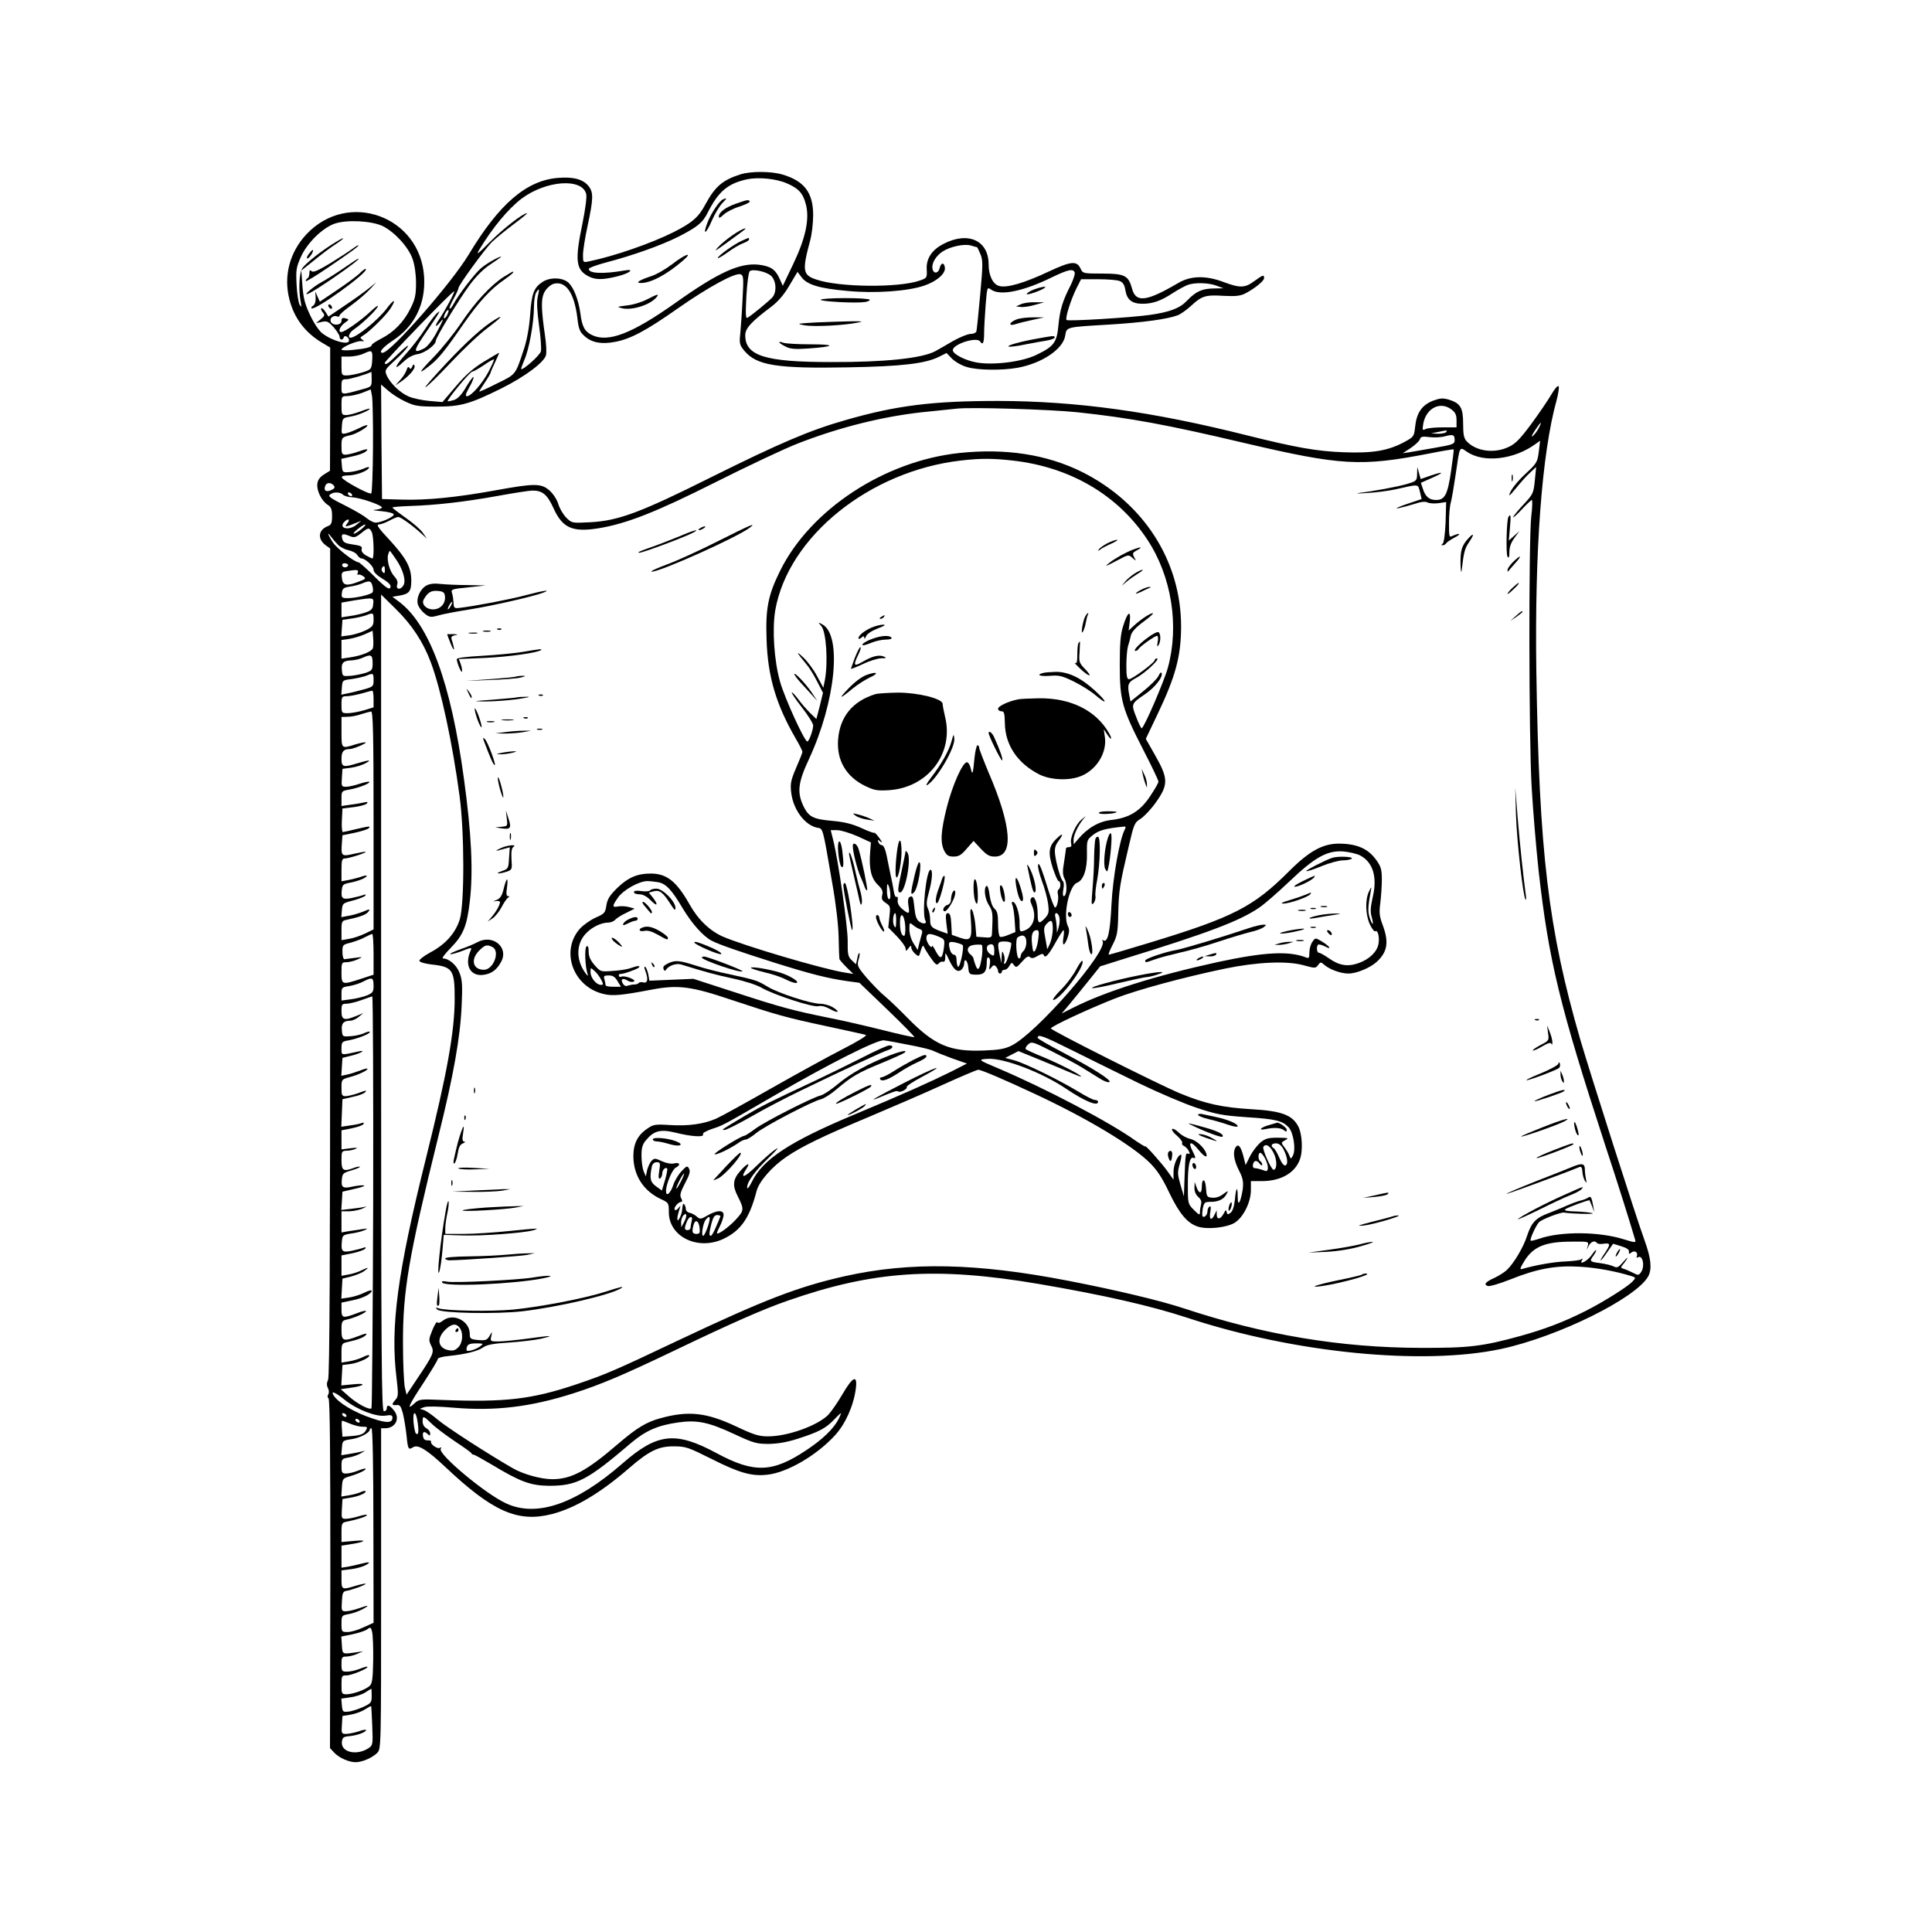 <?xml version="1.0" standalone="no"?>
<!DOCTYPE svg PUBLIC "-//W3C//DTD SVG 20010904//EN"
 "http://www.w3.org/TR/2001/REC-SVG-20010904/DTD/svg10.dtd">
<svg version="1.0" xmlns="http://www.w3.org/2000/svg"
 width="1024pt" height="1024pt" viewBox="0 0 1024 1024"
 preserveAspectRatio="xMidYMid meet">
<g transform="translate(0,1024) scale(0.1,-0.1)"
fill="#000000" stroke="none">
<path d="M3925 9316 c-95 -30 -135 -65 -185 -157 -37 -70 -70 -99 -171 -150
-118 -59 -314 -127 -446 -154 -33 -7 -33 -7 -33 34 0 23 11 93 25 157 30 140
31 174 5 207 -29 37 -81 51 -164 44 -167 -14 -311 -139 -471 -405 -91 -152
-415 -522 -457 -522 -24 0 1 30 54 65 116 76 174 194 166 336 -19 323 -403
463 -624 227 -89 -95 -122 -222 -90 -345 25 -99 84 -177 174 -230 l42 -25 0
-326 -1 -327 -32 -20 c-22 -14 -33 -29 -35 -50 -4 -36 22 -89 54 -110 19 -12
24 -24 24 -60 0 -38 -4 -47 -23 -54 -52 -20 -55 -70 -8 -103 l21 -15 0 -2191
c0 -1587 -3 -2197 -11 -2215 -8 -17 -8 -30 -1 -44 6 -11 7 -25 2 -33 -5 -9 -5
-17 1 -21 8 -4 10 -300 10 -930 l-2 -924 22 -24 c26 -28 78 -51 114 -51 34 0
88 23 114 49 21 21 21 22 21 871 l0 850 23 0 c53 1 79 52 46 93 -23 30 -39 35
-39 12 0 -8 -7 -15 -15 -15 -13 0 -15 247 -15 2164 l0 2165 78 -77 c85 -83
146 -176 186 -284 53 -141 115 -430 152 -708 26 -193 26 -571 1 -653 -23 -73
-76 -133 -158 -176 -33 -18 -58 -38 -56 -44 2 -7 31 -15 65 -19 111 -12 122
-28 122 -180 0 -175 -40 -396 -151 -842 -153 -614 -191 -898 -157 -1172 10
-84 9 -96 -5 -112 -23 -25 -21 -32 5 -29 18 2 23 -6 34 -46 6 -26 15 -79 19
-117 7 -72 10 -76 34 -61 26 17 73 -12 170 -103 252 -238 385 -297 566 -251
124 32 258 112 410 244 105 91 156 116 237 115 63 0 76 -5 200 -67 147 -74
213 -93 297 -83 105 12 261 103 358 210 54 59 97 155 109 245 10 77 -15 67
-71 -29 -26 -45 -60 -93 -75 -109 -58 -58 -218 -115 -321 -114 -47 0 -75 9
-166 52 -159 75 -254 85 -403 44 -74 -20 -126 -52 -223 -135 -167 -144 -248
-188 -350 -188 -59 0 -153 26 -207 57 -131 75 -352 218 -398 257 -28 24 -62
48 -74 52 l-23 7 24 9 c14 5 77 4 155 -3 222 -19 410 4 638 77 146 47 261 96
533 226 304 146 473 220 597 263 456 160 789 182 1333 90 340 -58 596 -116
790 -180 564 -186 1245 -253 1660 -165 304 65 717 270 781 385 21 39 15 96
-19 190 -43 117 -293 900 -341 1065 -170 587 -218 989 -233 1955 -9 637 29
1151 107 1432 10 37 15 72 11 76 -5 5 -22 -15 -39 -45 -17 -29 -64 -98 -105
-154 -58 -78 -84 -106 -119 -122 -77 -38 -176 -24 -225 30 -14 16 -18 36 -18
93 0 84 -14 108 -76 127 -32 9 -46 8 -84 -6 -58 -23 -86 -63 -94 -135 -6 -55
-7 -56 -56 -83 -87 -47 -169 -61 -323 -55 -140 5 -249 24 -506 88 -508 128
-908 183 -1326 184 -347 0 -540 -24 -810 -102 -187 -53 -350 -123 -708 -301
-378 -189 -494 -232 -644 -240 -97 -5 -97 -5 -127 25 -16 16 -35 49 -42 72 -7
24 -27 54 -46 71 -44 39 -79 39 -288 1 -204 -37 -362 -53 -495 -49 l-105 3 -3
304 -2 303 37 -32 c20 -18 62 -45 93 -59 49 -23 67 -26 165 -26 127 0 176 14
340 95 127 63 231 141 239 178 4 15 1 61 -5 102 -22 151 -22 202 0 237 11 18
32 35 46 39 64 16 108 -47 125 -178 7 -63 13 -77 39 -100 38 -34 89 -44 161
-30 82 15 166 60 335 179 159 111 303 190 331 179 15 -6 16 -20 10 -129 -3
-67 -9 -149 -12 -182 -6 -57 -4 -63 22 -95 65 -77 172 -94 547 -87 288 5 414
20 486 57 l38 19 29 -30 c16 -16 50 -36 78 -44 58 -18 188 -19 271 -4 129 24
240 99 251 170 8 47 1 45 238 59 178 11 306 29 358 49 16 6 47 28 71 50 57 53
77 59 173 53 64 -3 87 -1 115 13 51 27 99 66 99 81 0 19 -5 18 -52 -16 -50
-37 -76 -37 -162 -5 -95 36 -175 34 -241 -5 -169 -99 -225 -106 -245 -29 -19
69 -39 79 -157 79 -101 0 -104 1 -115 25 -20 44 -49 42 -169 -14 -127 -60
-221 -88 -262 -77 -34 8 -57 56 -57 115 0 126 -108 176 -238 109 -63 -32 -94
-79 -90 -137 2 -43 1 -45 -37 -58 -110 -39 -427 -36 -547 5 -74 24 -77 47 -34
207 9 32 16 93 16 135 0 119 -47 181 -163 215 -61 18 -167 18 -222 1z m246
-48 c61 -26 85 -52 100 -110 21 -78 -1 -180 -67 -318 l-55 -115 -18 40 c-22
48 -47 64 -109 72 -101 11 -214 -40 -443 -203 -229 -162 -355 -211 -441 -170
-39 19 -53 44 -62 116 -10 71 -35 135 -62 161 -31 29 -98 31 -138 5 -46 -30
-58 -60 -66 -173 -5 -69 -17 -135 -33 -183 -46 -139 -41 -133 -144 -183 -51
-26 -93 -45 -93 -42 0 2 14 24 30 48 17 25 30 48 30 51 0 3 11 29 24 56 13 28
23 50 21 50 -2 0 -39 -22 -82 -48 -57 -35 -97 -71 -148 -131 l-70 -82 -69 6
c-38 3 -88 14 -111 24 -46 20 -99 72 -116 113 -11 26 -8 30 45 79 31 28 62 61
68 73 6 11 -16 -5 -48 -36 -56 -55 -72 -66 -75 -52 -2 9 363 386 368 380 5 -4
-48 -102 -79 -148 -25 -36 -23 -49 3 -18 26 32 22 20 -20 -58 -21 -38 -46 -69
-62 -78 -58 -30 -59 -16 -5 64 29 42 62 91 72 107 17 28 17 29 1 16 -10 -8
-39 -46 -64 -85 -25 -39 -70 -97 -99 -129 -61 -66 -73 -99 -16 -45 24 23 50
37 76 41 38 6 96 49 96 71 0 17 122 218 179 295 37 50 75 87 115 113 32 21 56
38 52 38 -13 0 -81 -39 -107 -62 -34 -29 -121 -143 -143 -186 -10 -19 -20 -31
-23 -28 -3 3 6 26 21 52 14 25 26 51 26 57 0 15 137 203 177 244 20 19 72 62
115 94 44 33 76 59 71 59 -21 0 -125 -81 -197 -153 -63 -64 -75 -72 -56 -41
70 117 154 217 223 270 130 98 322 112 344 26 4 -16 -4 -78 -20 -157 -41 -197
-35 -245 33 -280 37 -19 75 -19 155 1 66 17 92 41 33 30 -111 -19 -189 -16
-187 9 1 6 40 20 88 33 149 39 296 92 388 138 101 52 127 73 155 129 57 112
107 153 209 175 60 12 154 3 210 -22z m-2141 -227 c64 -33 135 -111 157 -174
11 -32 18 -80 18 -127 0 -63 -5 -86 -29 -134 -35 -72 -89 -127 -156 -161 -27
-14 -50 -29 -50 -34 0 -11 -31 -19 -103 -26 -31 -3 -57 -2 -57 2 0 13 82 48
105 45 17 -2 17 0 5 8 -13 9 -12 12 5 22 34 20 124 109 146 145 32 51 17 49
-22 -3 -45 -60 -161 -154 -191 -154 -18 0 -6 29 19 45 40 27 113 96 125 119 6
12 -12 0 -38 -25 -50 -47 -138 -109 -155 -109 -19 0 -8 29 17 48 26 18 26 19
5 25 -16 4 -21 1 -21 -14 0 -24 -48 -27 -57 -3 -7 18 14 35 34 27 7 -3 13 -1
13 5 0 6 28 30 63 55 34 25 78 62 97 83 l35 38 -40 -32 c-22 -18 -79 -59 -127
-91 l-87 -59 -16 25 c-9 14 -19 22 -22 19 -3 -3 0 -13 8 -22 12 -14 10 -19
-11 -36 l-25 -21 31 7 c27 6 35 2 63 -29 17 -20 31 -42 31 -50 0 -18 17 -20
22 -3 5 15 28 1 28 -17 0 -26 -85 -4 -140 37 -18 13 -45 53 -66 97 -28 59 -36
91 -41 155 l-6 82 69 55 c38 31 88 69 112 84 52 34 56 45 5 14 -76 -45 -169
-119 -182 -143 -15 -27 -19 -109 -8 -171 6 -34 6 -37 -5 -20 -6 11 -14 59 -16
106 -4 78 -2 92 23 148 33 73 112 151 177 175 64 23 199 16 258 -13z m3148
-111 c2 0 10 -16 18 -36 14 -33 14 -55 -1 -218 -9 -100 -18 -187 -20 -193 -3
-7 -16 -13 -31 -13 -15 0 -56 -17 -92 -37 -35 -21 -78 -45 -96 -55 -70 -37
-267 -58 -551 -57 -350 0 -455 33 -455 142 0 37 32 72 139 152 36 28 66 62 95
112 l43 72 21 -28 c29 -40 95 -60 243 -73 146 -14 319 -2 407 28 66 22 115 64
110 96 -4 29 -21 27 -28 -4 -8 -30 -34 -30 -38 0 -4 28 19 66 54 89 40 26 114
42 149 32 16 -5 31 -9 33 -9z m-1091 -152 c28 -27 31 -87 6 -115 -19 -20 -108
-94 -131 -107 -10 -6 -11 17 -6 116 4 70 12 126 18 131 18 13 89 -3 113 -25z
m1609 18 c3 -8 -7 -38 -21 -67 -43 -84 -57 -129 -65 -212 -8 -92 -24 -113
-115 -157 -76 -38 -231 -57 -320 -41 -61 11 -125 45 -125 65 0 32 128 73 145
46 14 -22 21 -7 21 43 0 28 4 96 8 149 8 97 8 98 29 83 48 -34 169 -10 322 65
87 42 113 47 121 26z m237 -45 c19 -7 27 -20 32 -50 8 -50 35 -71 91 -71 53 0
97 15 159 56 28 18 63 37 78 43 38 15 114 13 157 -4 l35 -13 -53 -1 c-62 -1
-94 -16 -141 -65 -38 -40 -91 -60 -196 -75 -96 -14 -435 -35 -442 -27 -9 8 23
109 53 169 l24 47 90 0 c49 0 100 -4 113 -9z m-3083 -85 c-6 -26 -3 -76 7
-151 9 -61 13 -123 10 -137 -6 -22 -96 -102 -105 -94 -1 2 7 23 17 48 25 54
51 200 51 279 0 33 5 68 12 79 17 26 18 21 8 -24z m-480 -96 c-6 -12 -14 -19
-17 -17 -2 3 1 15 7 27 6 12 14 19 17 17 2 -3 -1 -15 -7 -27z m-398 -201 c2
-5 2 -28 0 -50 -4 -37 -6 -39 -55 -54 -28 -8 -63 -15 -79 -15 -27 0 -28 2 -28
50 l0 50 43 0 c23 1 56 7 72 15 38 17 43 17 47 4z m618 -98 c-35 -66 -93 -131
-115 -131 -10 0 -7 11 10 43 14 23 25 49 25 57 0 8 -16 -13 -37 -47 -25 -44
-45 -65 -66 -73 -17 -5 -32 -8 -34 -7 -6 7 118 157 130 157 7 1 34 16 62 35
27 19 51 32 53 30 2 -2 -11 -31 -28 -64z m-620 -41 c0 -39 0 -40 -52 -54 -113
-31 -108 -31 -108 14 0 37 2 40 28 40 20 1 106 26 130 39 1 0 2 -17 2 -39z m7
-362 c-1 -130 -5 -239 -9 -243 -9 -9 -151 68 -156 84 -2 7 10 11 32 11 40 0
99 21 111 39 4 8 -6 7 -28 -3 -19 -8 -52 -16 -74 -18 -37 -3 -38 -2 -41 34
l-3 36 54 12 c30 6 63 17 73 25 24 18 9 18 -41 0 -22 -8 -50 -14 -62 -15 -21
0 -23 5 -23 45 0 46 1 48 50 59 30 7 94 45 87 52 -2 3 -22 -4 -43 -15 -22 -11
-52 -23 -67 -27 -28 -6 -28 -6 -25 37 3 43 4 44 45 51 38 6 103 33 103 42 0 2
-23 -4 -50 -15 -28 -10 -61 -19 -75 -19 -23 0 -25 3 -25 50 0 50 0 50 33 51
17 0 52 8 77 17 l45 18 7 -36 c3 -20 6 -143 5 -272z m5717 201 c20 -15 26 -29
26 -57 l0 -37 -72 0 c-40 0 -82 -4 -92 -9 -17 -9 -18 -6 -12 30 16 82 91 119
150 73z m-1984 -14 c281 -30 475 -66 890 -164 508 -119 613 -125 974 -55 70
14 129 24 131 22 1 -2 -5 -54 -14 -115 -18 -124 -33 -153 -79 -153 -36 0 -57
17 -70 58 l-11 33 54 24 c71 31 71 39 0 15 l-55 -19 -9 32 -9 32 -1 -37 c-1
-36 -3 -38 -53 -53 -50 -15 -181 -39 -258 -48 -19 -3 1 -3 45 0 44 2 112 11
150 19 129 29 120 30 131 -13 l9 -38 -80 -27 c-44 -15 -64 -25 -45 -22 19 4
58 14 87 23 35 12 57 14 69 8 9 -5 35 -7 58 -4 l41 6 -3 -107 c-3 -65 -9 -110
-16 -114 -8 -6 -8 -8 1 -8 6 0 15 5 18 10 3 6 23 19 43 30 20 10 31 19 24 20
-7 0 -22 -5 -33 -10 -18 -10 -19 -7 -19 67 0 43 4 93 10 111 5 19 16 84 25
145 23 158 19 150 61 122 88 -60 250 -41 363 42 l24 17 -7 -58 c-7 -55 -11
-62 -67 -114 -52 -48 -89 -97 -89 -117 0 -4 17 15 39 42 21 26 53 62 71 78
l32 30 -7 -71 c-7 -69 -9 -73 -61 -129 -30 -32 -54 -62 -54 -66 0 -5 21 14 46
41 26 28 50 50 53 50 4 0 3 -39 -3 -87 -14 -132 -13 -1170 2 -1433 7 -124 24
-324 37 -445 54 -478 111 -713 353 -1455 66 -200 123 -381 159 -502 4 -15 -1
-15 -59 3 -132 42 -336 43 -448 4 -24 -8 -45 -13 -47 -11 -6 6 26 78 44 98 14
15 115 54 133 51 45 -7 169 -10 150 -3 -14 4 -54 8 -89 9 -42 1 -62 4 -55 11
10 10 126 52 129 48 1 -2 7 -16 14 -33 l11 -30 -6 35 c-8 45 -13 53 -27 42 -7
-5 -25 -12 -42 -16 -16 -4 -48 -16 -71 -26 -23 -11 -66 -28 -96 -40 -68 -25
-91 -50 -114 -120 -19 -60 -69 -144 -106 -180 -12 -12 -42 -31 -65 -42 -49
-22 -61 -36 -38 -44 9 -4 63 12 121 35 142 57 242 75 369 67 86 -5 190 -24
273 -50 22 -7 23 -9 6 -27 -25 -28 -156 -110 -251 -158 -115 -58 -216 -96
-341 -131 -203 -56 -275 -65 -532 -64 -426 1 -831 69 -1254 209 -120 40 -362
98 -611 146 -488 95 -841 102 -1187 25 -248 -56 -425 -124 -878 -338 -345
-164 -391 -183 -544 -235 -239 -80 -376 -96 -713 -83 -118 5 -122 4 -147 -19
-44 -41 -29 -8 49 110 41 63 75 119 75 125 0 7 25 14 58 17 88 9 154 25 182
45 19 14 52 21 135 26 61 4 137 13 170 20 80 19 62 19 -70 1 -60 -8 -130 -15
-154 -15 -42 0 -43 1 -37 28 6 24 5 25 -6 7 -16 -29 -22 -31 -68 -27 -36 4
-40 7 -40 32 0 68 -85 112 -140 72 -18 -14 -30 -17 -32 -10 -2 6 -14 -12 -26
-41 -20 -49 -20 -55 -7 -82 18 -35 14 -46 -74 -177 l-56 -84 -9 38 c-5 22 -10
127 -10 234 -1 279 30 458 188 1099 80 321 116 525 123 693 5 104 3 136 -11
171 -15 41 -56 77 -88 77 -8 0 11 26 43 58 65 67 84 115 99 243 19 160 9 361
-31 652 -69 508 -184 821 -347 940 l-32 24 36 6 c53 9 64 22 64 80 0 70 -27
119 -116 216 -55 58 -71 81 -57 81 10 0 35 9 56 20 20 11 42 20 48 20 12 0 70
-41 118 -84 l34 -31 -21 30 c-11 17 -52 53 -91 80 -39 28 -71 52 -71 55 0 3
39 6 88 8 139 4 295 22 467 53 87 16 172 29 187 29 54 0 79 -21 113 -96 47
-103 101 -126 237 -104 149 24 308 87 622 245 165 83 360 175 431 203 230 90
473 150 700 171 61 6 126 13 145 15 73 9 501 -4 640 -19z m2446 -83 c-8 -16
-22 -35 -32 -43 -10 -8 -5 4 11 29 32 48 42 55 21 14z m-491 -22 c-3 -5 -23
-9 -43 -9 l-37 2 35 7 c52 11 52 11 45 0z m45 -43 c0 -20 -9 -24 -102 -40 -57
-10 -119 -21 -138 -24 l-35 -5 43 28 c23 16 45 36 48 46 4 14 13 16 52 11 26
-3 63 -1 82 5 42 11 50 8 50 -21z m-5941 -240 c8 -11 5 -16 -14 -25 -27 -12
-41 -2 -31 23 7 19 30 19 45 2z m49 -49 c7 -7 29 -13 50 -14 47 -3 163 -44
156 -55 -3 -5 -20 -10 -37 -11 -18 -1 -3 -4 32 -7 36 -3 66 -11 68 -17 4 -12
-66 -44 -96 -44 -11 0 -32 11 -48 24 -15 13 -62 40 -103 61 -94 47 -105 55
-88 66 19 13 52 11 66 -3z m47 2 c3 -5 2 -10 -4 -10 -5 0 -13 5 -16 10 -3 6
-2 10 4 10 5 0 13 -4 16 -10z m-25 -155 c-16 -19 -9 -19 38 0 l37 15 -24 -20
c-40 -35 -101 -21 -65 15 20 20 32 12 14 -10z m75 -30 c-16 -13 -34 -24 -40
-24 -5 0 4 11 20 24 17 14 35 25 40 25 6 0 -3 -11 -20 -25z m55 -14 c11 -21
14 -141 4 -141 -3 0 -18 7 -34 16 -18 11 -26 23 -23 34 4 14 -5 18 -46 24 -38
5 -51 11 -56 27 -9 29 0 34 35 19 27 -11 33 -10 63 13 39 32 44 32 57 8z
m-179 -68 c11 -12 36 -25 55 -29 20 -4 41 -15 47 -25 7 -11 17 -19 23 -19 20
0 64 -41 64 -60 0 -12 17 -29 45 -46 25 -14 45 -32 45 -40 0 -27 -21 -14 -91
56 -39 39 -75 70 -79 70 -21 0 -112 71 -135 104 -26 39 -35 65 -10 31 8 -11
24 -30 36 -42z m307 -76 c37 -53 55 -113 41 -138 -14 -27 -42 -25 -34 2 5 14
0 28 -15 44 -24 26 -41 85 -33 115 3 11 7 20 9 20 2 0 16 -19 32 -43z m-256
-39 c-12 -12 -35 -1 -27 12 3 5 13 6 21 3 10 -4 12 -9 6 -15z m198 -20 c0 -16
-3 -19 -11 -11 -6 6 -8 16 -5 22 11 17 16 13 16 -11z m-144 -14 c-3 -8 -2 -13
3 -10 4 3 16 -1 26 -8 17 -12 14 -15 -27 -30 -62 -24 -82 -19 -86 21 -3 28 0
32 25 36 58 9 65 8 59 -9z m78 -69 c4 -14 4 -30 1 -34 -7 -12 -87 -31 -130
-31 -34 0 -36 2 -33 28 3 23 9 28 43 33 22 3 51 11 65 17 38 16 47 14 54 -13z
m4 -97 c-2 -26 -9 -33 -40 -44 -20 -7 -58 -16 -83 -19 l-45 -7 0 39 0 39 63
11 c108 17 109 17 105 -19z m2 -83 c0 -30 -5 -37 -40 -55 -22 -11 -60 -23 -86
-27 l-45 -6 3 44 3 44 51 7 c28 4 61 12 75 17 37 15 39 14 39 -24z m-4 -151
c-7 -18 -60 -39 -119 -48 l-47 -7 0 49 0 50 43 6 c23 4 60 15 82 25 l40 18 3
-40 c2 -22 1 -45 -2 -53z m-1 -79 c0 -35 -3 -39 -36 -51 -20 -6 -56 -14 -80
-16 -44 -3 -44 -3 -47 31 -4 38 8 50 53 51 17 1 44 7 60 15 42 19 50 14 50
-30z m5 -90 c0 -33 -2 -35 -52 -49 -29 -8 -68 -18 -86 -21 l-33 -7 3 39 c3 38
4 38 53 44 28 4 61 12 75 17 38 16 40 15 40 -23z m0 -100 l0 -44 -52 -16 c-28
-8 -67 -15 -85 -15 -32 0 -33 1 -33 45 0 42 2 45 28 45 15 0 50 7 77 14 28 8
53 15 58 15 4 1 7 -19 7 -44z m0 -643 l0 -578 -45 -22 c-25 -12 -63 -25 -85
-28 l-40 -7 0 52 c0 47 2 51 28 56 66 14 100 26 112 40 15 18 11 19 -31 1 -19
-7 -51 -17 -72 -20 l-38 -7 3 37 c3 36 5 37 58 51 30 8 59 19 65 25 7 8 4 9
-10 4 -11 -4 -39 -11 -63 -16 -48 -9 -56 -2 -50 46 3 25 8 29 45 36 23 4 54
14 70 22 30 17 18 21 -19 7 -13 -4 -40 -11 -60 -15 l-38 -7 0 61 c0 51 3 60
18 60 20 0 115 30 110 35 -2 2 -29 -3 -61 -10 -67 -16 -70 -13 -65 56 l3 42
64 13 c36 8 69 18 75 24 13 13 4 12 -69 -5 -33 -8 -64 -15 -68 -15 -4 0 -7 28
-5 62 l3 63 59 7 c33 4 65 13 70 19 8 9 4 10 -14 6 -14 -3 -46 -9 -72 -12
l-48 -7 0 40 c0 39 1 40 41 47 48 8 114 34 106 41 -3 3 -26 -2 -51 -10 -26 -9
-58 -16 -72 -16 -24 0 -25 3 -22 47 l3 48 46 6 c26 4 59 14 75 23 37 19 23 20
-40 1 -78 -24 -86 -21 -86 24 0 38 11 51 45 51 17 0 88 30 83 35 -2 2 -26 -2
-53 -10 -76 -24 -75 -25 -75 65 l0 80 33 1 c17 0 50 6 72 14 22 7 46 13 52 14
10 1 13 -123 13 -577z m0 -710 l0 -108 -67 -22 c-101 -33 -103 -32 -103 33 0
53 1 55 28 55 15 1 41 7 57 15 30 14 30 14 -15 8 -25 -3 -49 -6 -55 -7 -5 0
-10 17 -10 38 0 38 1 39 45 50 25 7 59 20 75 29 17 9 33 16 38 17 4 0 7 -49 7
-108z m0 -168 c0 -30 -5 -37 -33 -49 -19 -8 -57 -17 -85 -21 l-52 -7 0 36 c0
33 2 35 43 41 23 4 58 15 77 26 43 22 50 19 50 -26z m-2 -1143 c-2 -599 -6
-1092 -9 -1095 -10 -11 -73 22 -119 62 l-44 39 49 7 c78 10 92 27 17 19 l-63
-6 3 54 3 54 46 6 c44 7 105 36 95 46 -2 3 -17 -2 -33 -10 -15 -8 -47 -18 -70
-22 l-43 -7 0 51 c0 47 2 51 28 57 56 12 91 25 102 39 8 10 -4 8 -39 -6 -82
-31 -91 -28 -91 31 0 46 2 50 28 56 39 8 102 36 102 45 0 4 -23 -1 -50 -12
-72 -27 -80 -26 -80 19 l0 38 58 12 c56 11 102 35 102 51 0 5 -18 0 -40 -11
-22 -11 -58 -22 -80 -25 l-41 -6 3 53 3 53 45 11 c25 7 57 19 70 29 30 21 23
22 -16 3 -16 -8 -46 -18 -66 -21 l-38 -7 0 54 0 54 60 12 c32 7 62 18 66 24 5
8 1 9 -12 4 -10 -4 -38 -11 -62 -16 -49 -9 -55 -3 -50 51 3 32 6 34 48 41 25
3 56 11 70 17 23 10 21 11 -12 6 -21 -3 -54 -8 -73 -11 l-35 -6 0 56 0 56 43
0 c23 1 56 8 72 16 17 8 21 12 10 8 -11 -3 -44 -8 -73 -11 l-53 -6 3 48 3 49
65 15 c36 8 58 16 49 18 -9 2 -36 -1 -60 -6 -52 -12 -62 -5 -57 39 3 30 7 34
52 47 26 8 46 16 43 19 -2 2 -16 0 -31 -6 -56 -21 -66 -15 -66 40 0 48 1 50
28 51 15 0 36 5 47 10 14 6 5 7 -27 3 l-48 -6 0 50 0 51 55 11 c30 6 58 16 61
22 5 7 2 9 -8 6 -9 -4 -36 -10 -62 -13 l-47 -7 3 73 3 73 53 12 c30 6 59 17
65 23 14 14 11 14 -38 -4 -22 -8 -50 -14 -62 -15 -21 0 -23 5 -23 45 0 44 1
44 43 56 47 12 101 38 94 45 -2 2 -19 -2 -38 -10 -19 -7 -49 -17 -67 -21 l-33
-7 3 48 3 47 48 12 c49 12 82 32 37 22 -96 -21 -90 -22 -90 17 0 33 3 36 38
42 48 9 112 34 112 44 0 5 -12 2 -28 -5 -15 -8 -47 -15 -72 -17 -45 -3 -45 -3
-48 31 -4 36 9 51 44 51 12 0 32 9 45 20 l24 20 -37 -15 c-64 -26 -78 -21 -78
25 0 37 2 40 28 40 15 1 50 9 77 19 28 10 53 19 58 20 4 0 6 -489 5 -1088z
m6438 -233 l-6 -23 11 23 c12 22 33 29 43 14 3 -5 19 -7 36 -4 37 5 37 -3 5
-51 -14 -20 -24 -37 -21 -37 3 0 19 20 35 44 l31 44 42 -13 c29 -9 43 -18 42
-29 -2 -13 1 -14 12 -5 17 14 37 2 30 -18 -4 -8 -2 -11 5 -7 26 16 39 -49 16
-80 -12 -16 -15 -16 -42 -2 -17 8 -38 18 -49 21 -17 5 -17 7 -4 23 8 9 18 24
23 32 4 8 -6 0 -22 -19 -24 -28 -32 -32 -49 -24 -10 6 -43 14 -71 18 -57 7
-60 10 -38 39 8 11 15 24 15 29 0 6 -10 -5 -23 -24 -21 -31 -70 -58 -52 -28 6
8 4 10 -5 4 -7 -5 -45 -9 -84 -11 -60 -2 -161 -20 -229 -40 -14 -4 -10 6 16
48 46 71 109 97 245 97 92 1 93 1 88 -21z m-5980 -435 c21 -28 17 -80 -7 -104
-16 -16 -28 -20 -52 -15 -56 11 -64 61 -18 107 34 33 58 37 77 12z m109 -99
c-22 -16 -63 -29 -71 -22 -2 3 -2 13 2 22 4 11 18 16 48 16 39 -1 40 -1 21
-16z m-717 -284 c65 -52 167 -91 216 -83 29 5 36 2 36 -11 0 -28 -29 -30 -103
-5 -99 32 -186 85 -210 125 -14 25 10 15 61 -26z m7 -80 c3 -5 2 -10 -4 -10
-5 0 -13 5 -16 10 -3 6 -2 10 4 10 5 0 13 -4 16 -10z m379 -41 c7 -50 3 -69
-10 -56 -4 4 -9 29 -12 57 -6 67 13 66 22 -1z m2231 20 c-27 -52 -85 -108
-171 -165 -180 -120 -277 -123 -476 -16 -217 117 -314 107 -498 -54 -246 -215
-454 -287 -616 -213 -109 49 -365 263 -348 290 5 8 3 10 -5 5 -13 -8 -54 22
-46 34 2 3 -6 6 -18 6 -15 -1 -23 6 -25 22 -4 24 7 29 26 10 9 -9 12 -8 12 5
0 9 -9 21 -20 27 -12 6 -20 21 -20 35 0 33 4 32 47 -10 20 -20 75 -61 122 -93
47 -31 88 -60 89 -64 2 -5 8 -8 12 -8 5 0 48 -24 97 -53 151 -91 205 -111 303
-112 147 0 203 29 436 228 77 65 142 93 250 108 100 14 161 1 298 -63 101 -47
117 -51 181 -51 48 1 97 9 155 28 109 35 147 55 189 99 19 20 36 36 38 36 2 0
-4 -14 -12 -31z m-2540 -9 c3 -5 2 -10 -4 -10 -5 0 -13 5 -16 10 -3 6 -2 10 4
10 5 0 13 -4 16 -10z m-49 -16 c22 -9 51 -16 66 -16 24 1 27 -2 18 -18 -11
-21 -28 -28 -85 -32 l-40 -3 -3 43 c-2 23 -1 42 1 42 3 0 22 -7 43 -16z m123
-540 l1 -515 -53 -24 c-28 -14 -67 -25 -84 -25 -32 0 -33 1 -33 44 0 43 1 44
38 51 20 3 53 15 72 25 43 23 36 25 -20 5 -23 -8 -53 -15 -67 -15 -23 0 -24 3
-21 52 2 44 6 53 23 56 28 4 107 33 103 38 -2 2 -26 -3 -53 -11 -73 -22 -75
-21 -75 34 l0 48 50 6 c27 3 62 13 77 21 32 17 23 20 -27 7 -19 -5 -50 -12
-67 -15 l-33 -5 0 58 0 59 46 7 c80 12 95 25 22 18 l-68 -6 0 51 c0 48 2 52
28 57 59 12 101 26 107 34 3 5 -16 3 -42 -5 -25 -8 -57 -14 -70 -14 -23 0 -24
3 -21 52 l3 53 42 7 c45 7 88 26 80 35 -3 2 -14 0 -24 -5 -10 -5 -37 -13 -61
-17 l-43 -7 3 48 c3 47 4 48 44 60 47 14 88 34 81 40 -2 2 -20 -3 -40 -11 -20
-8 -48 -15 -62 -15 -22 0 -25 4 -25 39 0 38 2 40 38 46 20 3 48 13 62 21 l25
15 -25 -6 c-14 -3 -42 -9 -63 -12 l-38 -6 3 39 c3 38 4 39 50 46 44 6 97 33
98 51 0 4 4 7 9 7 6 0 10 -207 10 -516z m-1 -712 c-2 -102 -5 -125 -19 -138
-23 -20 -86 -43 -121 -44 -27 0 -28 2 -28 50 0 48 1 50 27 50 26 0 118 38 110
46 -2 2 -20 -3 -40 -11 -20 -8 -50 -15 -67 -15 -28 0 -30 2 -30 40 0 37 2 40
28 40 15 1 41 7 57 15 l30 13 -40 -6 c-71 -10 -70 -11 -73 38 l-3 46 59 12
c32 7 67 18 78 26 17 13 20 12 26 -12 4 -15 7 -82 6 -150z m-8 -190 c0 -36 -3
-40 -47 -60 -27 -12 -61 -23 -78 -24 -28 -3 -30 0 -33 33 l-3 36 48 7 c26 3
62 15 78 25 17 11 31 20 33 20 1 1 2 -16 2 -37z m3 -160 c4 -99 3 -102 -20
-118 -64 -41 -147 -21 -141 34 3 23 8 27 38 30 40 3 90 21 90 32 0 4 -17 2
-37 -6 -21 -7 -51 -13 -66 -14 -27 0 -28 1 -25 47 l3 48 43 7 c24 4 58 16 75
27 17 11 32 19 34 18 1 -2 4 -49 6 -105z"/>
<path d="M3833 9184 c-20 -9 -62 -70 -83 -123 -28 -73 -8 -63 24 12 15 34 39
74 54 90 26 27 27 29 5 21z"/>
<path d="M3902 9161 c-57 -20 -92 -46 -92 -69 0 -10 7 -7 25 10 13 13 51 33
84 43 33 11 57 23 55 27 -7 11 -11 10 -72 -11z"/>
<path d="M3885 8995 c-28 -19 -64 -48 -80 -66 -23 -25 -14 -20 40 19 39 29 79
58 90 66 41 30 -2 14 -50 -19z"/>
<path d="M3930 8963 c-39 -17 -132 -84 -125 -91 2 -2 26 12 54 32 27 20 63 41
80 47 17 6 31 15 31 20 0 5 -1 9 -2 8 -2 0 -19 -7 -38 -16z"/>
<path d="M3563 8840 c-34 -26 -85 -56 -115 -65 -60 -20 -83 -35 -51 -35 53 0
136 44 223 119 58 50 11 34 -57 -19z"/>
<path d="M2669 8772 c-69 -45 -150 -132 -225 -244 -38 -56 -103 -137 -145
-180 -80 -82 -88 -99 -23 -47 48 37 84 82 182 224 81 116 144 185 218 235 38
27 52 40 41 40 -2 0 -23 -13 -48 -28z"/>
<path d="M3427 8652 c-27 -14 -74 -28 -105 -31 -54 -7 -55 -7 -24 -15 52 -12
148 18 181 58 18 21 6 18 -52 -12z"/>
<path d="M2625 8547 c-61 -36 -145 -111 -260 -233 -71 -76 -120 -132 -109
-126 12 6 72 65 134 131 62 66 148 148 192 181 73 55 93 77 43 47z"/>
<path d="M2185 8297 c-6 -13 -10 -15 -15 -7 -5 9 -10 5 -15 -11 -4 -13 -19
-37 -34 -53 l-26 -29 30 20 c45 31 78 70 72 85 -3 9 -7 8 -12 -5z"/>
<path d="M1869 8922 c-13 -10 -65 -44 -115 -75 -68 -41 -94 -53 -103 -44 -8 8
-11 5 -11 -10 0 -12 -4 -25 -10 -28 -5 -3 -10 -10 -10 -15 0 -5 51 26 113 68
128 87 175 121 166 122 -4 0 -17 -8 -30 -18z"/>
<path d="M1637 8894 c-10 -13 -13 -24 -8 -24 10 0 36 39 29 45 -2 2 -11 -8
-21 -21z"/>
<path d="M1819 8817 c-41 -28 -93 -61 -114 -72 -40 -21 -101 -72 -74 -63 39
14 287 187 269 187 -3 1 -39 -23 -81 -52z"/>
<path d="M1909 8794 c-13 -14 -67 -54 -119 -89 l-95 -64 -12 27 -12 27 2 -33
c1 -20 -4 -36 -13 -42 -8 -5 -12 -11 -9 -14 16 -16 304 192 288 208 -3 3 -16
-6 -30 -20z"/>
<path d="M1740 8621 c0 -5 5 -13 10 -16 6 -3 10 -2 10 4 0 5 -4 13 -10 16 -5
3 -10 2 -10 -4z"/>
<path d="M4350 8651 c0 -9 183 -19 233 -12 15 2 27 7 27 12 0 5 -58 9 -130 9
-71 0 -130 -4 -130 -9z"/>
<path d="M4325 8531 c-102 -6 -106 -7 -61 -15 49 -9 208 -1 281 14 34 6 28 8
-35 7 -41 -1 -124 -3 -185 -6z"/>
<path d="M4130 8426 c0 -3 14 -13 32 -22 26 -14 50 -16 123 -11 142 10 149 22
12 22 -67 0 -132 4 -144 8 -13 5 -23 6 -23 3z"/>
<path d="M5481 8706 c-19 -7 -37 -18 -39 -24 -3 -10 83 20 97 34 8 8 -24 3
-58 -10z"/>
<path d="M5410 8627 l-25 -11 25 -3 c14 -2 48 3 75 11 l50 14 -50 0 c-27 1
-61 -4 -75 -11z"/>
<path d="M5388 8547 c-41 -16 -45 -38 -5 -25 18 6 59 16 92 23 l60 13 -60 0
c-33 0 -72 -5 -87 -11z"/>
<path d="M5495 8445 c-93 -17 -163 -37 -148 -42 6 -2 44 2 85 11 40 8 92 17
116 21 23 4 42 11 42 16 0 11 -5 10 -95 -6z"/>
<path d="M5085 7839 c-397 -42 -790 -300 -950 -624 -64 -129 -78 -200 -72
-365 6 -194 50 -343 152 -520 21 -36 38 -69 38 -75 0 -5 -15 -43 -33 -84 -27
-63 -32 -83 -27 -127 9 -92 71 -177 138 -191 32 -6 28 10 80 -293 20 -112 33
-226 34 -290 1 -58 3 -108 4 -112 0 -4 17 -24 37 -44 l37 -36 -44 7 c-117 18
-538 143 -648 191 -70 31 -132 91 -177 172 -68 120 -120 162 -205 162 -71 0
-120 -21 -176 -75 -41 -40 -53 -59 -59 -93 -6 -41 -10 -45 -58 -66 -28 -13
-65 -39 -83 -59 -105 -120 -34 -310 129 -346 46 -11 96 -6 253 24 138 26 207
18 420 -54 244 -81 290 -94 510 -141 105 -22 196 -43 204 -45 9 -4 -45 -36
-125 -77 -76 -39 -247 -133 -379 -208 -132 -75 -262 -147 -289 -159 -67 -29
-146 -40 -246 -34 -77 5 -88 3 -119 -19 -52 -35 -74 -80 -74 -147 1 -101 53
-182 143 -225 45 -21 45 -22 45 -72 1 -130 155 -204 290 -140 92 44 138 110
175 253 13 51 82 130 159 182 81 55 192 109 436 211 118 50 295 126 391 170
97 44 182 80 189 80 16 0 140 -53 300 -128 279 -130 518 -274 610 -366 38 -38
66 -80 102 -157 54 -112 96 -162 151 -180 50 -17 153 -6 196 20 46 29 86 109
86 173 l0 48 63 0 c96 1 170 43 196 113 18 46 13 138 -8 177 -32 61 -90 82
-249 91 -153 9 -245 29 -378 84 -115 48 -684 334 -684 344 0 11 198 103 340
159 118 46 362 112 582 158 170 35 325 42 413 19 66 -18 68 -18 81 0 13 17 15
17 32 2 28 -25 88 -47 129 -47 44 0 117 31 151 63 56 52 64 104 31 193 -18 48
-20 67 -13 118 4 34 8 89 8 123 0 53 -4 69 -29 104 -40 56 -93 83 -178 87 -98
6 -171 -32 -287 -148 -186 -186 -294 -242 -735 -376 -115 -35 -213 -64 -218
-64 -4 0 5 23 20 52 24 47 28 64 30 168 3 122 8 152 55 352 28 121 31 128 63
148 19 12 56 51 82 88 66 93 65 126 -3 246 l-51 90 62 130 c96 201 125 309
125 466 0 347 -199 656 -526 819 -185 92 -403 126 -649 100z m282 -40 c305
-34 559 -183 714 -419 129 -195 170 -456 109 -679 -21 -75 -127 -321 -139
-321 -3 0 -17 27 -29 60 -27 69 -27 70 46 120 52 35 97 91 89 112 -3 8 -9 2
-17 -15 -7 -15 -44 -51 -81 -81 l-67 -54 -6 30 c-12 61 -8 72 38 96 46 25 128
102 108 102 -7 0 -12 -4 -12 -9 0 -13 -119 -101 -136 -101 -11 0 -14 17 -14
74 0 40 4 86 9 102 5 16 12 41 15 57 5 18 26 42 67 72 34 25 56 45 49 45 -14
0 -64 -33 -101 -67 l-27 -25 6 48 c7 64 -12 51 -35 -24 -14 -43 -18 -93 -18
-207 0 -186 12 -230 125 -450 44 -85 80 -161 80 -168 0 -7 -20 -41 -44 -77
-53 -80 -111 -115 -205 -126 -66 -7 -127 -42 -178 -103 l-22 -26 -1 23 c0 25
23 75 49 107 l16 20 -24 -20 c-30 -25 -61 -97 -54 -124 4 -15 1 -21 -11 -21
-9 0 -16 -3 -16 -7 0 -5 -5 -36 -10 -71 -9 -50 -8 -69 3 -91 15 -29 11 -91 -5
-91 -5 0 -6 16 -2 36 4 20 3 39 -2 43 -11 7 -36 92 -42 144 -3 29 1 46 17 68
30 40 26 48 -9 14 -42 -40 -46 -74 -20 -156 13 -38 26 -69 31 -69 12 0 12 -37
0 -44 -5 -3 -7 -15 -4 -26 6 -23 -4 -70 -15 -70 -4 0 -18 35 -31 78 -41 133
-56 169 -59 146 -2 -11 8 -50 21 -85 14 -36 28 -89 32 -118 6 -46 4 -55 -16
-77 -32 -34 -39 -30 -39 20 0 58 -17 103 -32 88 -9 -9 -8 -18 0 -37 29 -63 10
-123 -44 -139 -19 -6 -20 -2 -20 41 1 50 -19 113 -36 113 -6 0 -7 -7 -2 -17 4
-10 10 -46 12 -81 l4 -62 -37 -15 c-20 -9 -40 -13 -45 -10 -6 4 -10 34 -10 69
0 49 -4 67 -19 80 -12 11 -21 38 -26 72 -3 30 -11 52 -16 49 -16 -11 -10 -67
12 -102 21 -33 22 -43 17 -146 -1 -26 -3 -28 -42 -25 l-41 3 -5 60 c-3 33 -11
69 -17 80 -10 16 -12 6 -7 -55 7 -98 -1 -110 -58 -90 l-43 15 -3 58 c-2 42 -7
57 -18 57 -11 0 -13 -10 -8 -54 l7 -55 -34 12 c-52 19 -59 26 -59 62 0 19 -5
46 -12 60 -9 20 -8 37 5 85 18 64 22 120 9 120 -23 0 -47 -237 -27 -269 10
-17 -11 -21 -32 -6 -15 10 -22 30 -26 71 -6 61 -10 70 -27 59 -7 -5 -9 -21 -5
-46 8 -45 3 -47 -34 -16 -17 15 -25 30 -23 46 2 13 0 21 -6 17 -6 -3 -12 11
-15 32 -3 20 -10 57 -16 82 -5 25 -15 71 -21 103 -7 35 -17 57 -25 57 -7 0
-16 7 -19 16 -6 15 -4 15 11 3 11 -9 10 -3 -6 19 -13 18 -25 31 -28 28 -2 -2
-33 9 -67 25 -46 21 -87 32 -152 38 -104 9 -127 21 -155 77 -35 74 -30 125 29
251 142 306 176 658 70 714 -23 12 -23 12 -5 -9 26 -29 37 -190 19 -287 l-8
-40 -33 61 c-18 34 -51 79 -74 100 -41 39 -36 27 15 -34 16 -18 42 -60 59 -94
l31 -60 -17 -70 -18 -69 -32 31 c-17 17 -45 48 -61 70 -16 22 -33 40 -37 40
-5 0 19 -35 52 -78 34 -43 61 -87 61 -97 0 -25 -22 -85 -31 -85 -15 0 -119
228 -144 315 -32 111 -43 279 -26 380 68 390 499 738 983 794 106 12 167 12
275 0z m594 -1957 c-27 -51 -63 -254 -70 -397 -7 -147 -20 -203 -43 -189 -7 4
-8 3 -4 -4 31 -51 -352 -490 -483 -554 -36 -18 -68 -23 -147 -26 -180 -7 -262
28 -405 174 -41 42 -94 93 -118 113 -24 19 -67 64 -97 98 -49 58 -52 65 -44
95 6 17 8 34 5 36 -3 3 -8 -9 -11 -27 l-7 -32 -22 21 c-20 19 -23 31 -22 103
0 79 -49 422 -77 535 l-13 52 34 0 c19 0 68 -15 107 -32 l72 -33 -4 -52 c-7
-85 5 -138 40 -172 24 -23 29 -35 24 -55 -5 -20 -1 -29 19 -42 24 -16 25 -20
19 -73 l-6 -57 46 -47 c25 -26 46 -55 46 -65 1 -15 2 -15 15 2 12 16 15 16 15
4 0 -8 9 -23 20 -33 16 -14 20 -15 24 -4 14 47 18 54 24 39 3 -8 19 -34 36
-58 24 -35 32 -40 41 -29 5 7 16 12 23 10 8 -3 12 5 12 24 0 27 1 26 19 -12
24 -53 46 -72 66 -55 8 7 15 21 15 31 0 35 19 19 22 -18 3 -36 5 -38 41 -39
43 -1 57 15 57 66 0 20 4 29 11 24 6 -4 9 -19 5 -38 -5 -27 -4 -29 8 -14 10
13 15 15 24 6 7 -7 12 -18 12 -25 0 -7 5 -13 10 -13 6 0 10 5 10 10 0 6 7 10
15 10 8 0 19 9 25 21 11 19 13 19 24 4 11 -15 15 -14 43 18 23 26 34 32 42 24
8 -8 19 -7 40 6 21 12 30 14 33 5 7 -20 25 -1 63 67 20 36 39 65 42 65 3 0 3
-18 -1 -41 -8 -48 7 -45 24 6 8 24 8 40 1 54 -29 53 5 216 47 232 35 13 55 72
53 156 -1 71 0 72 34 99 32 24 65 33 163 43 9 1 10 -4 3 -17z m1248 -136 c68
-36 92 -114 67 -220 -12 -53 -14 -80 -6 -105 13 -47 5 -51 -10 -6 -11 34 -10
59 6 145 4 22 3 22 -10 -5 -21 -43 -19 -122 4 -173 11 -24 24 -41 29 -38 14 9
24 -31 17 -68 -8 -42 -49 -81 -106 -101 -57 -20 -102 -13 -157 26 -23 16 -46
29 -52 29 -12 0 -15 32 -5 43 4 3 21 -1 38 -10 40 -21 22 4 -23 30 -29 17 -30
17 -45 -5 -9 -12 -16 -38 -16 -56 0 -29 -3 -33 -17 -27 -92 36 -221 29 -468
-24 -333 -73 -594 -155 -767 -242 l-61 -31 33 39 c18 21 63 77 102 125 l69 86
117 37 c458 141 624 204 727 275 28 19 99 81 159 138 135 129 202 166 287 159
31 -3 70 -12 88 -21z m-3720 -142 c41 -8 72 -41 128 -136 49 -82 110 -151 155
-174 41 -21 142 -56 338 -118 188 -59 276 -81 379 -96 l66 -9 148 -142 c81
-78 146 -144 143 -146 -2 -2 -75 14 -162 36 -88 22 -217 52 -289 66 -188 38
-257 56 -501 136 l-219 71 -117 -5 -116 -5 -6 34 c-4 18 -11 36 -16 39 -6 4
-6 -4 0 -20 17 -44 13 -68 -10 -62 -11 3 -22 1 -25 -3 -3 -5 -13 -8 -23 -8 -9
0 -25 -3 -34 -6 -11 -5 -20 -1 -28 13 -12 23 2 29 29 12 8 -5 21 -7 29 -4 9 4
4 10 -17 19 -17 7 -38 11 -46 8 -8 -4 -15 -1 -15 5 0 6 3 10 8 9 10 -3 85 23
97 33 13 12 -7 11 -42 -2 -15 -6 -58 -13 -94 -15 -66 -5 -66 -5 -98 31 -22 26
-31 46 -31 71 0 24 -4 33 -11 28 -12 -7 -8 -110 6 -149 4 -11 -2 -7 -14 10
-50 71 -47 156 7 210 31 32 80 55 115 55 14 0 30 7 37 14 6 8 32 25 58 37 l46
23 -29 8 c-17 5 -42 6 -57 4 -34 -7 -35 0 -3 46 27 40 112 88 156 88 14 0 40
-3 58 -6z m1230 -67 c1 -16 -3 -26 -9 -22 -5 3 -10 25 -9 48 0 33 2 38 9 22 5
-11 9 -33 9 -48z m31 -139 c-1 -35 -3 -40 -11 -25 -10 17 -5 67 6 67 3 0 5
-19 5 -42z m865 20 c3 -13 1 -36 -4 -53 l-9 -30 -1 30 c-1 17 -4 40 -7 53 -4
13 -2 22 5 22 6 0 13 -10 16 -22z m-817 -46 c2 -29 -1 -52 -6 -52 -14 0 -22
26 -22 72 0 60 24 43 28 -20z m782 -16 c0 -24 -7 -59 -15 -77 -8 -19 -14 -31
-15 -28 0 4 -5 30 -10 59 -9 45 -8 56 6 72 26 28 34 22 34 -26z m-706 0 c14
-5 17 -12 11 -29 -3 -12 -10 -35 -14 -52 l-7 -30 -22 35 c-13 20 -22 51 -22
74 0 36 1 38 18 24 9 -8 25 -18 36 -22z m629 -53 c-3 -27 -11 -54 -17 -62 -9
-11 -12 -4 -16 35 -6 51 3 74 26 74 10 0 12 -11 7 -47z m-529 13 c33 -14 34
-16 29 -58 -8 -61 -18 -66 -42 -22 -11 22 -20 35 -21 30 -1 -20 -30 19 -30 40
0 28 16 30 64 10z m466 -30 c0 -18 -7 -39 -15 -46 -8 -7 -15 -19 -15 -26 0 -8
-4 -14 -9 -14 -14 0 -21 104 -7 112 28 19 46 8 46 -26z m-338 -15 c10 -9 -14
-121 -24 -115 -4 3 -8 18 -8 35 0 18 -5 29 -14 29 -7 0 -16 10 -20 23 -12 44
-8 49 27 42 17 -4 35 -10 39 -14z m258 8 c0 -25 -23 -100 -33 -106 -6 -4 -8 0
-4 10 3 9 2 27 -3 39 -8 21 -9 19 -11 -12 l-1 -35 -9 40 c-14 71 -13 75 26 75
19 0 35 -5 35 -11z m-155 -63 c-10 -72 -21 -89 -34 -53 -6 16 -11 32 -11 36 0
5 -7 14 -15 21 -27 22 -18 48 18 52 17 2 36 2 40 0 5 -2 5 -27 2 -56z m65 23
c0 -27 -2 -28 -20 -17 -22 14 -27 44 -7 51 20 7 27 -2 27 -34z m-2084 -151
c13 -25 13 -28 -1 -28 -24 0 -55 37 -55 67 0 26 0 26 21 7 12 -10 27 -31 35
-46z m87 -8 l18 -30 -40 0 c-23 0 -41 3 -41 8 0 4 -3 17 -6 30 -6 19 -3 22 23
22 21 0 33 -8 46 -30z m2765 -542 c101 -49 237 -107 303 -129 104 -35 137 -41
261 -50 160 -10 195 -19 228 -54 26 -28 40 -120 22 -151 -10 -18 -11 -18 -18
1 -4 11 -16 31 -26 44 -19 25 -19 25 4 38 21 11 17 12 -39 13 -52 0 -66 -4
-93 -26 -17 -15 -42 -47 -55 -73 l-23 -46 -12 48 c-14 52 -27 67 -41 46 -16
-25 -9 -69 17 -121 22 -42 25 -61 21 -100 -4 -26 -11 -56 -16 -66 -8 -13 -10
-8 -11 27 0 59 -9 48 -15 -20 -4 -35 -12 -59 -23 -67 -14 -11 -18 -10 -20 4
-3 13 -6 12 -15 -6 -17 -33 -37 -37 -38 -8 l0 23 -11 -22 c-17 -36 -31 -28
-23 13 4 24 3 34 -4 29 -6 -3 -11 -15 -11 -25 0 -19 -17 -36 -26 -27 -3 3 -2
21 1 41 7 33 10 36 42 36 41 0 69 13 84 41 11 20 10 20 -19 -1 -18 -14 -40
-20 -58 -18 -27 3 -29 6 -32 51 -3 51 -22 56 -22 6 0 -37 -15 -38 -28 -1 l-10
27 -1 -30 c-1 -19 7 -37 20 -49 14 -12 19 -24 15 -39 -3 -12 -6 -31 -6 -42 0
-17 -4 -16 -32 12 -31 31 -32 35 -32 120 -1 113 9 164 30 156 13 -5 12 2 -5
36 -27 52 -8 56 32 6 30 -37 50 -46 40 -17 -11 31 -54 70 -86 76 -17 4 -44 18
-59 33 -15 15 -31 23 -35 19 -5 -4 7 -21 26 -36 18 -16 30 -33 27 -38 -3 -5 1
-12 8 -15 8 -3 20 -15 26 -26 8 -16 8 -19 -2 -16 -14 6 -15 2 -20 -138 l-3
-88 -18 61 c-16 56 -17 66 -4 111 8 27 11 49 7 49 -17 0 -40 -52 -40 -91 l0
-42 -31 44 c-34 47 -119 142 -119 133 0 -3 -21 10 -48 28 -135 98 -488 283
-737 388 -102 43 -104 45 -47 48 86 4 286 -73 412 -158 99 -67 170 -96 170
-70 0 6 -7 10 -17 10 -9 0 -48 20 -87 44 -99 60 -281 150 -340 166 l-48 13 35
18 35 18 118 -48 c66 -27 140 -58 167 -70 26 -11 47 -19 47 -17 0 9 -112 66
-195 101 -50 20 -93 40 -98 44 -4 4 1 15 12 25 19 17 23 16 128 -37 59 -30
131 -68 158 -85 28 -17 69 -43 92 -57 23 -15 47 -24 53 -20 14 9 -87 73 -247
157 -73 38 -133 73 -133 77 0 22 26 12 183 -66 95 -47 254 -126 355 -175z
m-1216 203 c59 -11 115 -25 125 -31 10 -5 54 -23 98 -39 l80 -28 -82 -42
c-115 -57 -251 -118 -521 -231 -334 -140 -478 -234 -536 -352 -16 -32 -26 -44
-26 -31 0 30 44 90 119 161 41 40 53 55 31 40 -19 -12 -65 -53 -102 -89 -64
-63 -88 -69 -52 -14 24 37 4 30 -33 -12 -38 -43 -42 -76 -14 -131 36 -72 36
-77 -10 -127 -39 -42 -99 -84 -99 -70 0 3 7 20 16 37 9 17 17 42 19 55 3 31
-32 31 -85 1 -36 -21 -40 -21 -57 -6 -10 9 -27 18 -38 20 -11 2 -20 11 -20 20
0 9 -4 20 -8 24 -7 7 -8 6 -12 -32 -1 -11 -7 -29 -13 -40 -10 -16 -11 -17 -12
-2 0 9 5 29 10 45 9 25 9 26 -4 10 -8 -10 -17 -14 -20 -8 -7 10 19 41 35 41 6
0 6 8 -1 20 -8 15 -4 31 21 79 24 45 29 63 21 77 -9 17 -13 15 -40 -14 -17
-18 -37 -51 -44 -74 -15 -44 -38 -63 -38 -31 0 36 32 113 51 124 28 14 23 30
-7 23 -15 -4 -40 0 -65 11 -36 17 -41 17 -55 3 -9 -9 -19 -31 -24 -49 l-7 -34
-12 28 c-6 16 -11 52 -11 82 0 42 5 60 25 83 41 49 76 58 154 39 88 -22 157
-26 147 -8 -4 5 18 17 46 27 59 19 54 16 328 175 300 174 549 299 585 295 17
-2 78 -13 137 -25z m1981 -553 c21 -41 26 -79 10 -85 -8 -3 -21 14 -32 40 -11
25 -24 48 -30 51 -19 12 -12 26 12 26 15 0 28 -10 40 -32z m-53 -18 c20 -38
19 -90 0 -90 -12 0 -61 110 -54 121 12 20 35 7 54 -31z m-45 -30 c21 -41 20
-74 -2 -65 -18 7 -40 13 -55 14 -12 1 -9 29 3 36 6 4 17 -1 24 -11 8 -11 15
-14 15 -7 0 6 -4 15 -10 18 -13 8 -13 45 0 45 5 0 16 -13 25 -30z m-3211 -66
c-5 -34 -4 -45 5 -40 6 4 11 16 11 26 0 19 17 36 26 27 3 -3 -2 -30 -11 -61
l-17 -56 -29 21 c-33 23 -37 43 -24 107 4 14 13 22 26 22 18 0 20 -4 13 -46z
m116 -54 c-11 -22 -23 -40 -25 -40 -3 0 4 18 15 40 11 22 23 40 25 40 3 0 -4
-18 -15 -40z m16 -217 l-15 -28 -1 26 c0 14 6 31 12 37 19 19 21 -3 4 -35z
m192 29 c-1 -4 -12 -29 -23 -55 -11 -26 -23 -47 -27 -47 -11 0 -10 13 3 66 9
33 16 44 31 44 11 0 18 -4 16 -8z m-152 -24 c-3 -13 -6 -29 -6 -35 0 -7 -7
-13 -15 -13 -18 0 -19 9 -5 44 12 32 35 35 26 4z m86 -28 c-9 -27 -20 -50 -25
-50 -12 0 -1 68 14 86 23 27 27 13 11 -36z m-44 -8 c3 -27 0 -32 -17 -32 -22
0 -25 10 -15 48 9 32 28 22 32 -16z"/>
<path d="M5868 7360 c-20 -11 -40 -25 -44 -32 -6 -10 -5 -10 7 -1 8 7 35 21
60 32 24 11 37 20 29 20 -8 0 -32 -9 -52 -19z"/>
<path d="M6005 7327 c-43 -17 -96 -47 -125 -70 -30 -23 -22 -21 48 16 52 28
55 28 74 10 21 -18 21 -18 9 4 -10 20 -8 24 16 37 33 18 20 19 -22 3z"/>
<path d="M6015 7201 c-16 -10 -39 -29 -50 -42 l-20 -24 25 21 c14 12 41 31 60
43 19 11 31 21 25 21 -5 0 -23 -8 -40 -19z"/>
<path d="M6048 7114 c-16 -8 -28 -17 -28 -20 0 -2 12 2 28 9 15 8 34 17 42 20
13 5 13 5 0 6 -8 0 -27 -7 -42 -15z"/>
<path d="M5752 6973 c-14 -26 -25 -102 -13 -82 6 9 13 31 16 49 3 18 8 37 11
42 3 4 3 8 0 8 -3 0 -9 -8 -14 -17z"/>
<path d="M4670 6970 c-9 -6 -10 -10 -3 -10 6 0 15 5 18 10 8 12 4 12 -15 0z"/>
<path d="M4620 6914 c-39 -17 -70 -42 -70 -57 0 -5 7 -4 15 3 12 10 15 10 16
-1 0 -8 4 -4 9 8 5 13 29 29 62 42 37 14 46 20 28 20 -14 0 -41 -7 -60 -15z"/>
<path d="M6084 6861 c-47 -34 -81 -71 -66 -71 6 0 14 5 17 11 10 15 86 69 98
69 5 0 7 -14 3 -32 -4 -24 -3 -29 4 -18 15 22 12 70 -3 70 -8 0 -32 -13 -53
-29z"/>
<path d="M4626 6855 c-40 -14 -69 -35 -49 -35 6 0 27 7 46 15 20 8 53 15 72
15 22 0 34 4 30 10 -9 14 -53 12 -99 -5z"/>
<path d="M5717 6833 c-4 -3 -7 -31 -7 -60 0 -41 -3 -52 -12 -47 -7 4 5 -9 26
-29 50 -47 71 -49 27 -3 -31 32 -33 38 -29 90 1 31 3 56 2 56 0 0 -4 -3 -7 -7z"/>
<path d="M4531 6754 c-11 -31 -21 -57 -21 -59 0 -2 28 9 63 25 34 17 78 30 97
31 28 0 31 2 15 9 -26 11 -61 3 -112 -27 -48 -28 -52 -21 -24 37 11 22 16 40
11 40 -4 0 -17 -25 -29 -56z"/>
<path d="M4594 6663 c-24 -8 -61 -35 -95 -70 -59 -61 -50 -61 22 -1 26 21 66
46 89 57 51 23 40 34 -16 14z"/>
<path d="M5528 6673 c-39 -10 -15 -19 37 -15 49 4 65 0 128 -31 40 -20 91 -52
115 -73 65 -55 61 -34 -5 26 -74 68 -142 100 -208 99 -27 -1 -58 -3 -67 -6z"/>
<path d="M4210 6667 c0 -4 13 -22 29 -40 16 -17 44 -48 61 -67 l32 -35 -30 45
c-30 45 -92 110 -92 97z"/>
<path d="M4640 6561 c-121 -37 -189 -120 -198 -242 -8 -109 43 -196 144 -245
48 -23 63 -26 127 -22 206 14 344 195 296 389 -7 30 -13 61 -13 69 -1 27 -130
59 -236 59 -52 -1 -106 -4 -120 -8z"/>
<path d="M5395 6533 c-51 -10 -105 -36 -105 -49 0 -8 8 -14 18 -14 14 0 17
-10 18 -64 2 -115 67 -212 183 -271 63 -31 164 -34 226 -6 81 36 133 125 121
205 l-6 41 20 -30 c21 -32 27 -24 7 11 -69 119 -202 185 -371 183 -50 -1 -100
-3 -111 -6z"/>
<path d="M5240 6355 c0 -15 64 -145 71 -145 8 0 -11 56 -42 123 -10 23 -29 37
-29 22z"/>
<path d="M5043 6310 c-14 -50 -53 -120 -110 -194 -22 -29 -29 -44 -17 -36 51
32 148 199 142 246 -3 26 -4 25 -15 -16z"/>
<path d="M5165 6223 c-8 -87 -11 -95 -20 -55 -4 17 -13 32 -20 32 -23 0 -76
-120 -106 -236 -33 -130 -36 -191 -14 -234 13 -24 22 -30 49 -30 28 0 41 8 70
42 l36 41 38 -41 c32 -34 46 -42 75 -42 101 0 89 162 -33 445 -27 65 -50 124
-50 131 0 8 -4 14 -9 14 -5 0 -12 -30 -16 -67z"/>
<path d="M6057 6135 c3 -16 10 -39 14 -50 l8 -20 0 20 c0 11 -6 34 -14 50
l-14 30 6 -30z"/>
<path d="M5825 5930 c5 -8 84 -4 94 6 2 2 -19 4 -48 4 -31 0 -50 -4 -46 -10z"/>
<path d="M4536 5916 c11 -8 38 -17 60 -20 l39 -6 -30 14 c-16 7 -43 16 -60 20
-28 7 -29 6 -9 -8z"/>
<path d="M4766 5781 c-12 -19 -26 -173 -16 -189 11 -21 32 94 28 153 -2 35 -6
46 -12 36z"/>
<path d="M5480 5720 c0 -19 3 -21 12 -12 9 9 9 15 0 24 -9 9 -12 7 -12 -12z"/>
<path d="M4800 5729 c0 -3 -9 -48 -20 -99 -23 -107 -24 -120 -9 -120 27 0 61
178 39 210 -5 8 -10 12 -10 9z"/>
<path d="M4847 5598 c-22 -94 -22 -108 -2 -87 21 21 44 159 27 159 -5 0 -16
-33 -25 -72z"/>
<path d="M5445 5650 c22 -109 30 -140 38 -140 15 0 2 71 -22 121 -12 25 -19
33 -16 19z"/>
<path d="M4994 5584 c-3 -10 -12 -36 -20 -57 -16 -42 -19 -81 -6 -73 12 7 46
135 38 143 -3 3 -8 -3 -12 -13z"/>
<path d="M5385 5550 c10 -60 23 -92 34 -85 6 3 4 26 -6 58 -20 70 -37 86 -28
27z"/>
<path d="M5160 5538 c0 -24 3 -53 6 -65 12 -43 19 -23 16 42 -4 72 -22 90 -22
23z"/>
<path d="M5300 5538 c0 -32 13 -78 22 -78 11 0 0 71 -13 85 -6 5 -9 3 -9 -7z"/>
<path d="M5046 5504 c-3 -9 -6 -25 -6 -36 0 -11 -8 -22 -20 -25 -18 -5 -29
-33 -12 -33 12 1 43 49 52 80 9 31 -3 42 -14 14z"/>
<path d="M4945 5419 c-4 -6 -5 -12 -2 -15 2 -3 7 2 10 11 7 17 1 20 -8 4z"/>
<path d="M5872 5799 c-18 -55 -25 -145 -14 -165 10 -17 11 -17 16 6 12 52 22
170 15 181 -4 7 -11 -3 -17 -22z"/>
<path d="M5806 5794 c-3 -9 -6 -52 -7 -97 0 -45 -4 -118 -8 -162 -4 -44 -6
-82 -4 -85 8 -9 23 25 19 41 -2 9 2 50 10 90 15 86 18 215 5 223 -5 3 -12 -1
-15 -10z"/>
<path d="M4443 5719 c3 -34 10 -66 16 -72 13 -13 14 15 5 87 -10 70 -28 57
-21 -15z"/>
<path d="M4520 5756 c0 -30 23 -122 40 -161 10 -22 21 -49 24 -59 4 -10 9 -17
12 -14 4 5 -26 154 -45 217 -8 28 -31 41 -31 17z"/>
<path d="M4500 5715 c0 -5 11 -57 25 -115 13 -58 28 -118 31 -135 6 -23 8 -26
12 -11 2 11 -1 35 -6 55 -6 20 -19 70 -28 111 -15 70 -33 118 -34 95z"/>
<path d="M4470 5548 c0 -29 40 -231 46 -237 4 -3 4 21 0 54 -10 95 -30 195
-38 195 -4 0 -8 -6 -8 -12z"/>
<path d="M5840 5545 c0 -8 2 -15 4 -15 2 0 6 7 10 15 3 8 1 15 -4 15 -6 0 -10
-7 -10 -15z"/>
<path d="M5660 5396 c0 -9 5 -16 10 -16 6 0 10 4 10 9 0 6 -4 13 -10 16 -5 3
-10 -1 -10 -9z"/>
<path d="M4645 5368 c9 -29 35 -71 41 -65 2 2 -2 17 -11 33 -8 16 -15 35 -15
42 0 6 -5 12 -11 12 -6 0 -8 -9 -4 -22z"/>
<path d="M5755 5320 c3 -14 8 -49 12 -78 3 -29 10 -55 16 -59 15 -9 2 85 -18
127 -10 23 -14 26 -10 10z"/>
<path d="M5705 5103 c-16 -31 -53 -81 -83 -110 -29 -29 -46 -53 -39 -53 34 0
163 170 155 205 -2 9 -16 -10 -33 -42z"/>
<path d="M7060 5693 c-40 -14 -141 -66 -136 -70 3 -3 39 9 80 26 41 17 93 31
115 31 22 0 43 5 46 10 6 10 -77 13 -105 3z"/>
<path d="M6905 5570 c-33 -16 -52 -29 -42 -30 21 0 93 35 102 50 8 12 11 14
-60 -20z"/>
<path d="M6920 5498 c-14 -6 -52 -19 -85 -29 -41 -12 -51 -18 -33 -18 30 -1
134 35 143 50 7 11 7 11 -25 -3z"/>
<path d="M7003 5433 c9 -2 23 -2 30 0 6 3 -1 5 -18 5 -16 0 -22 -2 -12 -5z"/>
<path d="M6948 5423 c6 -2 18 -2 25 0 6 3 1 5 -13 5 -14 0 -19 -2 -12 -5z"/>
<path d="M6883 5413 c9 -2 25 -2 35 0 9 3 1 5 -18 5 -19 0 -27 -2 -17 -5z"/>
<path d="M6991 5389 c-24 -5 -47 -11 -50 -15 -3 -4 12 -3 34 1 22 4 63 11 90
15 48 7 48 8 10 8 -22 0 -60 -4 -84 -9z"/>
<path d="M6620 5321 c-143 -48 -349 -110 -385 -116 -59 -10 -165 -46 -165 -56
0 -12 0 -12 51 6 24 9 82 24 129 35 47 10 139 36 205 58 66 22 143 45 172 52
28 6 60 18 70 25 17 14 17 14 -2 14 -11 0 -45 -8 -75 -18z"/>
<path d="M6948 5323 c6 -2 18 -2 25 0 6 3 1 5 -13 5 -14 0 -19 -2 -12 -5z"/>
<path d="M6820 5305 c-30 -7 -44 -13 -30 -13 14 -1 52 5 85 13 34 7 47 13 30
13 -16 -1 -55 -6 -85 -13z"/>
<path d="M7040 5295 c7 -9 15 -13 17 -11 7 7 -7 26 -19 26 -6 0 -6 -6 2 -15z"/>
<path d="M6873 5253 c9 -2 25 -2 35 0 9 3 1 5 -18 5 -19 0 -27 -2 -17 -5z"/>
<path d="M6780 5240 l-25 -8 25 0 c14 0 36 4 50 8 l25 8 -25 0 c-14 0 -36 -4
-50 -8z"/>
<path d="M6410 5180 l-25 -8 27 -1 c15 -1 30 4 33 9 7 11 0 11 -35 0z"/>
<path d="M6350 5160 c-8 -5 -10 -10 -5 -10 6 0 17 5 25 10 8 5 11 10 5 10 -5
0 -17 -5 -25 -10z"/>
<path d="M6034 5070 c-122 -24 -263 -63 -244 -67 9 -2 72 10 140 27 69 16 134
30 145 31 11 0 38 6 60 14 60 19 9 17 -101 -5z"/>
<path d="M3446 5521 c-3 -5 -24 -7 -46 -4 -26 4 -40 2 -40 -6 0 -6 13 -11 29
-11 19 0 39 -11 60 -32 35 -36 42 -25 11 15 l-21 26 26 7 c31 8 49 -6 87 -65
22 -35 28 -40 28 -23 0 34 -67 102 -101 102 -15 0 -30 -4 -33 -9z"/>
<path d="M3421 5433 c13 -16 25 -30 27 -32 1 -2 4 -2 7 1 7 7 -34 58 -47 58
-7 0 -1 -12 13 -27z"/>
<path d="M3331 5367 c-14 -6 -26 -18 -28 -24 -3 -9 3 -8 24 2 15 8 34 15 41
15 6 0 12 5 12 10 0 13 -20 12 -49 -3z"/>
<path d="M3403 5323 c-23 -9 -13 -23 12 -17 17 4 39 -2 71 -20 52 -29 54 -30
54 -16 0 5 -20 21 -43 35 -42 24 -68 29 -94 18z"/>
<path d="M3250 5254 c8 -8 23 -20 34 -26 19 -10 18 -8 -3 16 -26 27 -53 37
-31 10z"/>
<path d="M3680 5245 c0 -11 129 -67 142 -62 7 3 -12 16 -42 30 -67 30 -100 40
-100 32z"/>
<path d="M3720 5165 c0 -14 205 -84 215 -73 6 5 -185 78 -203 78 -7 0 -12 -2
-12 -5z"/>
<path d="M3543 5135 c-23 -11 -31 -19 -26 -31 4 -11 8 -12 13 -4 14 22 54 36
80 28 133 -41 180 -54 273 -74 62 -13 127 -34 153 -49 63 -37 274 -106 302
-98 15 4 38 -2 63 -16 45 -25 54 -14 10 12 -16 9 -45 17 -65 17 -49 0 -221 56
-277 90 -55 33 -63 36 -197 65 -59 12 -138 32 -177 45 -94 30 -114 32 -152 15z"/>
<path d="M3456 5127 c3 -10 9 -15 12 -12 3 3 0 11 -7 18 -10 9 -11 8 -5 -6z"/>
<path d="M3980 5110 c0 -3 33 -14 74 -24 40 -9 90 -26 110 -37 20 -10 44 -19
53 -19 30 1 -25 37 -82 55 -62 19 -155 34 -155 25z"/>
<path d="M6350 4331 c0 -5 24 -15 53 -22 28 -6 76 -20 105 -30 29 -10 52 -14
52 -8 0 13 -54 36 -117 49 -26 6 -58 12 -70 15 -13 3 -23 1 -23 -4z"/>
<path d="M6325 4272 c66 -32 148 -62 154 -57 11 11 -20 28 -86 47 -104 29
-111 30 -68 10z"/>
<path d="M6730 4278 c-49 -13 -66 -32 -20 -22 45 9 79 7 96 -7 11 -9 14 -8 14
3 0 12 -43 42 -53 37 -1 0 -18 -5 -37 -11z"/>
<path d="M6390 4210 c69 -24 74 -24 30 0 -19 11 -46 19 -60 19 -16 0 -6 -6 30
-19z"/>
<path d="M6190 4123 c0 -10 4 -24 9 -32 6 -9 10 -4 13 18 3 21 0 31 -9 31 -7
0 -13 -8 -13 -17z"/>
<path d="M6320 4066 c0 -8 5 -18 10 -21 6 -3 10 1 10 9 0 8 -4 18 -10 21 -5 3
-10 -1 -10 -9z"/>
<path d="M6515 3850 c-4 -12 -5 -24 -2 -27 3 -2 8 5 12 17 4 12 5 24 2 27 -3
2 -8 -5 -12 -17z"/>
<path d="M4575 4637 c-67 -34 -181 -90 -255 -125 -246 -115 -274 -129 -370
-185 -131 -78 -128 -76 -110 -76 8 -1 71 31 140 70 69 40 188 102 265 139 227
110 438 208 463 215 26 8 30 25 5 24 -10 0 -72 -28 -138 -62z"/>
<path d="M4715 4646 c-112 -43 -206 -95 -273 -151 -37 -31 -78 -58 -92 -61
-43 -10 -293 -137 -346 -176 -28 -21 -55 -38 -59 -38 -16 0 -168 -94 -157 -98
12 -4 81 30 124 59 14 11 32 19 40 19 8 0 32 15 54 33 42 36 302 172 346 181
15 4 51 26 80 51 82 70 117 90 239 140 63 26 118 51 124 56 16 15 -17 9 -80
-15z"/>
<path d="M4840 4622 c-30 -16 -77 -42 -104 -60 -28 -18 -56 -32 -64 -32 -7 0
-10 -5 -7 -10 9 -15 42 -3 100 35 28 19 71 43 98 55 26 11 47 25 47 30 0 14
-9 12 -70 -18z"/>
<path d="M4793 4501 c-151 -77 -205 -109 -128 -76 75 31 87 35 96 30 11 -8 51
14 45 24 -3 4 34 29 82 54 144 77 68 52 -95 -32z"/>
<path d="M4537 4455 c-70 -35 -117 -65 -104 -65 14 0 177 81 183 91 9 15 -8
10 -79 -26z"/>
<path d="M4535 4359 c-27 -16 -46 -29 -42 -29 13 0 85 39 92 50 8 13 10 13
-50 -21z"/>
<path d="M3460 4201 c0 -6 10 -11 23 -11 12 0 43 -7 69 -15 52 -15 78 -2 31
16 -42 17 -123 24 -123 10z"/>
<path d="M3850 4060 c-36 -39 -67 -73 -69 -75 -3 -3 9 2 27 10 38 20 138 135
115 135 -4 0 -37 -32 -73 -70z"/>
<path d="M8012 7705 c0 -16 2 -22 5 -12 2 9 2 23 0 30 -3 6 -5 -1 -5 -18z"/>
<path d="M7995 7500 c-10 -16 -14 -195 -5 -210 7 -11 10 -4 10 24 0 27 9 51
27 75 l26 36 -28 -25 -28 -25 6 68 c6 65 4 77 -8 57z"/>
<path d="M3804 7371 c-93 -47 -215 -103 -270 -123 -54 -20 -90 -37 -80 -38 45
-1 457 184 521 234 37 29 0 13 -171 -73z"/>
<path d="M3710 7440 c-8 -5 -10 -10 -5 -10 6 0 17 5 25 10 8 5 11 10 5 10 -5
0 -17 -5 -25 -10z"/>
<path d="M3590 7393 c-47 -19 -116 -46 -155 -59 -38 -13 -60 -23 -48 -24 21 0
252 87 291 109 35 21 -6 9 -88 -26z"/>
<path d="M7783 7387 c-35 -38 -43 -64 -42 -134 1 -37 4 -54 6 -38 11 97 16
117 39 151 29 42 27 54 -3 21z"/>
<path d="M8019 7261 c-16 -16 -29 -35 -29 -42 0 -7 1 -10 3 -8 1 2 18 21 36
42 41 44 33 50 -10 8z"/>
<path d="M2259 7136 c-34 -20 -55 -70 -43 -103 5 -14 21 -35 37 -47 24 -18 31
-19 70 -8 23 7 98 21 167 32 125 20 342 70 390 89 45 18 0 11 -95 -14 -82 -22
-266 -57 -350 -67 -27 -3 -30 -1 -31 27 -1 16 -4 39 -8 51 -7 20 -3 22 86 31
l93 10 -95 2 c-52 0 -117 3 -145 6 -34 4 -58 1 -76 -9z m99 -54 c6 -39 -23
-72 -63 -72 -36 0 -63 28 -49 53 21 37 39 48 73 45 29 -2 37 -8 39 -26z m32
-52 c-6 -11 -13 -20 -16 -20 -2 0 0 9 6 20 6 11 13 20 16 20 2 0 0 -9 -6 -20z"/>
<path d="M8017 7125 c-15 -14 -27 -29 -27 -32 0 -4 14 6 30 22 28 26 34 35 27
35 -1 0 -15 -11 -30 -25z"/>
<path d="M8033 6974 l-28 -25 33 22 c17 13 32 24 32 26 0 8 -11 1 -37 -23z"/>
<path d="M2638 6903 c7 -3 16 -2 19 1 4 3 -2 6 -13 5 -11 0 -14 -3 -6 -6z"/>
<path d="M2563 6893 c9 -2 25 -2 35 0 9 3 1 5 -18 5 -19 0 -27 -2 -17 -5z"/>
<path d="M2488 6883 c12 -2 30 -2 40 0 9 3 -1 5 -23 4 -22 0 -30 -2 -17 -4z"/>
<path d="M2370 6878 c0 -2 9 -25 20 -53 19 -45 22 -32 5 22 -6 17 -2 22 17 26
18 3 16 5 -9 6 -18 0 -33 0 -33 -1z"/>
<path d="M2765 6784 c-44 -7 -140 -16 -212 -20 -86 -5 -133 -11 -132 -18 1
-22 27 -81 28 -64 1 9 -3 28 -8 41 l-9 24 141 6 c127 6 281 28 295 42 7 7 -8
5 -103 -11z"/>
<path d="M2734 6654 c-6 -3 -69 -9 -140 -14 l-129 -9 130 5 c72 2 146 8 165
13 27 7 30 9 10 9 -14 0 -30 -2 -36 -4z"/>
<path d="M2481 6570 c14 -31 19 -36 19 -24 0 6 -7 19 -16 30 -14 18 -14 18 -3
-6z"/>
<path d="M2858 6553 c7 -3 16 -2 19 1 4 3 -2 6 -13 5 -11 0 -14 -3 -6 -6z"/>
<path d="M2735 6543 c-11 -2 -69 -7 -130 -12 -100 -7 -103 -8 -35 -9 41 0 118
5 170 12 52 8 77 13 55 13 -22 0 -49 -1 -60 -4z"/>
<path d="M2524 6446 c8 -27 20 -54 26 -60 12 -12 -18 84 -32 99 -4 5 -2 -13 6
-39z"/>
<path d="M2778 6433 c7 -3 16 -2 19 1 4 3 -2 6 -13 5 -11 0 -14 -3 -6 -6z"/>
<path d="M2663 6423 c15 -2 39 -2 55 0 15 2 2 4 -28 4 -30 0 -43 -2 -27 -4z"/>
<path d="M2583 6413 c9 -2 25 -2 35 0 9 3 1 5 -18 5 -19 0 -27 -2 -17 -5z"/>
<path d="M2848 6373 c6 -2 18 -2 25 0 6 3 1 5 -13 5 -14 0 -19 -2 -12 -5z"/>
<path d="M2680 6360 l-55 -7 50 -1 c28 0 70 3 95 7 l45 8 -40 0 c-22 0 -65 -3
-95 -7z"/>
<path d="M2564 6315 c34 -91 49 -125 57 -130 13 -8 -36 125 -52 139 -9 8 -10
6 -5 -9z"/>
<path d="M2660 6250 c-34 -7 -34 -7 -5 -8 17 0 44 4 60 8 27 7 27 8 5 8 -14
-1 -41 -4 -60 -8z"/>
<path d="M2648 6065 c8 -30 17 -53 19 -52 6 6 -20 107 -27 107 -4 0 0 -25 8
-55z"/>
<path d="M8035 5920 c5 -144 38 -436 51 -449 3 -3 4 12 0 34 -11 81 -29 244
-42 400 l-13 160 4 -145z"/>
<path d="M2686 5903 c5 -41 5 -42 -28 -45 l-33 -3 37 -6 c45 -6 50 3 32 56
l-13 40 5 -42z"/>
<path d="M2702 5805 c0 -16 2 -22 5 -12 2 9 2 23 0 30 -3 6 -5 -1 -5 -18z"/>
<path d="M2655 5745 c-36 -16 -31 -18 13 -5 l34 9 -4 -57 c-3 -55 -4 -57 -38
-69 -19 -7 -28 -12 -19 -12 9 -1 29 4 45 9 28 10 29 12 25 66 -2 40 1 59 10
65 23 15 -32 10 -66 -6z"/>
<path d="M2670 5531 c-9 -39 -18 -52 -38 -61 -21 -8 -22 -9 -4 -6 12 2 22 0
22 -6 0 -14 -20 -50 -44 -78 l-21 -24 25 16 c13 8 35 35 48 59 12 24 28 47 35
51 9 6 9 8 0 8 -9 0 -11 13 -6 45 8 60 -2 57 -17 -4z"/>
<path d="M2530 5246 c-14 -8 -54 -25 -89 -37 -36 -13 -60 -24 -54 -26 6 -2 34
6 63 17 48 19 52 19 45 3 -35 -78 -3 -139 67 -130 44 6 72 27 95 71 40 77 -47
146 -127 102z m81 -26 c41 -23 4 -120 -46 -120 -59 0 -72 54 -26 101 32 32 42
34 72 19z"/>
<path d="M8138 4833 c7 -3 16 -2 19 1 4 3 -2 6 -13 5 -11 0 -14 -3 -6 -6z"/>
<path d="M8205 4765 c6 -39 5 -41 -40 -64 -25 -13 -43 -26 -41 -29 3 -2 25 7
50 22 32 19 46 22 49 13 3 -6 5 -3 5 8 0 11 -6 36 -14 55 l-14 35 5 -40z"/>
<path d="M8259 4601 c-3 -8 -48 -32 -100 -53 -52 -21 -80 -36 -64 -33 36 8
156 54 169 65 4 5 6 14 4 22 -4 10 -6 10 -9 -1z"/>
<path d="M8271 4545 c0 -11 4 -27 9 -35 9 -13 10 -13 9 0 0 8 -4 24 -9 35 l-9
20 0 -20z"/>
<path d="M2512 4460 c0 -14 2 -19 5 -12 2 6 2 18 0 25 -3 6 -5 1 -5 -13z"/>
<path d="M8207 4437 c-43 -16 -76 -32 -74 -34 4 -3 148 45 156 53 15 14 -14 7
-82 -19z"/>
<path d="M8300 4395 c0 -5 5 -17 10 -25 5 -8 10 -10 10 -5 0 6 -5 17 -10 25
-5 8 -10 11 -10 5z"/>
<path d="M2461 4314 c0 -11 3 -14 6 -6 3 7 2 16 -1 19 -3 4 -6 -2 -5 -13z"/>
<path d="M8178 4266 c-59 -23 -111 -45 -115 -49 -9 -10 195 61 227 79 49 26
-6 12 -112 -30z"/>
<path d="M8345 4270 c3 -19 10 -39 16 -45 7 -7 8 -1 3 20 -11 46 -26 67 -19
25z"/>
<path d="M2443 4238 c-11 -31 -22 -72 -37 -141 -4 -18 -3 -26 3 -23 5 4 13 27
17 52 5 33 12 48 28 54 11 5 15 9 7 9 -10 1 -12 11 -7 41 8 48 4 51 -11 8z"/>
<path d="M8232 4143 c-51 -20 -90 -38 -88 -41 5 -5 196 67 196 74 0 8 -15 3
-108 -33z"/>
<path d="M8371 4160 c0 -8 4 -24 9 -35 5 -13 9 -14 9 -5 0 8 -4 24 -9 35 -5
13 -9 14 -9 5z"/>
<path d="M8335 4056 c-16 -7 -103 -41 -192 -76 -89 -35 -161 -66 -159 -68 3
-2 294 104 386 142 11 5 16 -2 17 -24 1 -17 7 -38 13 -48 10 -14 11 -13 6 8
-3 14 -6 37 -6 53 0 30 -15 34 -65 13z"/>
<path d="M2429 4047 c4 -4 43 -7 87 -5 l79 3 -87 5 c-48 3 -83 1 -79 -3z"/>
<path d="M2392 3970 c0 -14 2 -19 5 -12 2 6 2 18 0 25 -3 6 -5 1 -5 -13z"/>
<path d="M8289 3906 c-101 -45 -227 -111 -244 -128 -5 -5 44 17 110 49 66 33
141 68 167 78 26 10 53 24 59 31 15 18 20 20 -92 -30z"/>
<path d="M2510 3930 l-115 -6 110 -1 c61 -1 130 2 155 6 l45 8 -40 0 c-22 -1
-92 -4 -155 -7z"/>
<path d="M7285 3904 l-60 -13 60 5 c33 3 64 9 69 14 12 12 9 12 -69 -6z"/>
<path d="M2362 3820 c-28 -155 -50 -372 -33 -318 5 15 12 65 16 110 l7 83 96
-3 c104 -4 328 13 377 27 42 13 29 12 -130 -4 -77 -8 -184 -15 -237 -15 l-98
0 0 30 c0 16 5 52 11 80 6 27 9 56 6 63 -2 6 -9 -17 -15 -53z"/>
<path d="M2577 3840 c-65 -5 -121 -11 -125 -15 -8 -9 226 4 283 15 l40 8 -40
-1 c-22 0 -93 -3 -158 -7z"/>
<path d="M7381 3793 c-8 -3 -58 -16 -110 -29 -74 -19 -84 -23 -46 -20 47 4
217 54 185 54 -8 0 -21 -2 -29 -5z"/>
<path d="M7204 3644 c-28 -7 -100 -20 -160 -28 l-109 -15 95 4 c59 3 128 14
180 29 47 13 76 24 65 24 -11 0 -43 -6 -71 -14z"/>
<path d="M2685 3590 c-38 -4 -127 -8 -197 -9 -78 -1 -128 -5 -128 -11 0 -5 10
-10 23 -10 73 1 379 22 412 29 l40 9 -40 -1 c-22 0 -71 -3 -110 -7z"/>
<path d="M7218 3484 c-4 -3 -59 -16 -123 -29 -117 -24 -171 -43 -85 -31 104
16 276 64 229 66 -9 0 -18 -3 -21 -6z"/>
<path d="M2825 3469 c-76 -13 -419 -30 -455 -22 -24 4 -31 3 -26 -5 15 -24
383 -8 536 23 75 15 29 18 -55 4z"/>
<path d="M3210 3394 c-111 -36 -348 -81 -490 -95 -120 -11 -356 -7 -397 7 -15
6 -16 5 -5 -7 18 -19 313 -25 451 -9 181 21 461 85 521 121 24 14 0 9 -80 -17z"/>
<path d="M2319 3370 c-6 -45 -4 -58 7 -48 3 3 4 26 2 49 l-3 44 -6 -45z"/>
<path d="M8570 3600 c-6 -11 -8 -20 -6 -20 3 0 10 9 16 20 6 11 8 20 6 20 -3
0 -10 -9 -16 -20z"/>
<path d="M2415 3190 c-3 -5 -1 -10 4 -10 6 0 11 5 11 10 0 6 -2 10 -4 10 -3 0
-8 -4 -11 -10z"/>
</g>
</svg>
